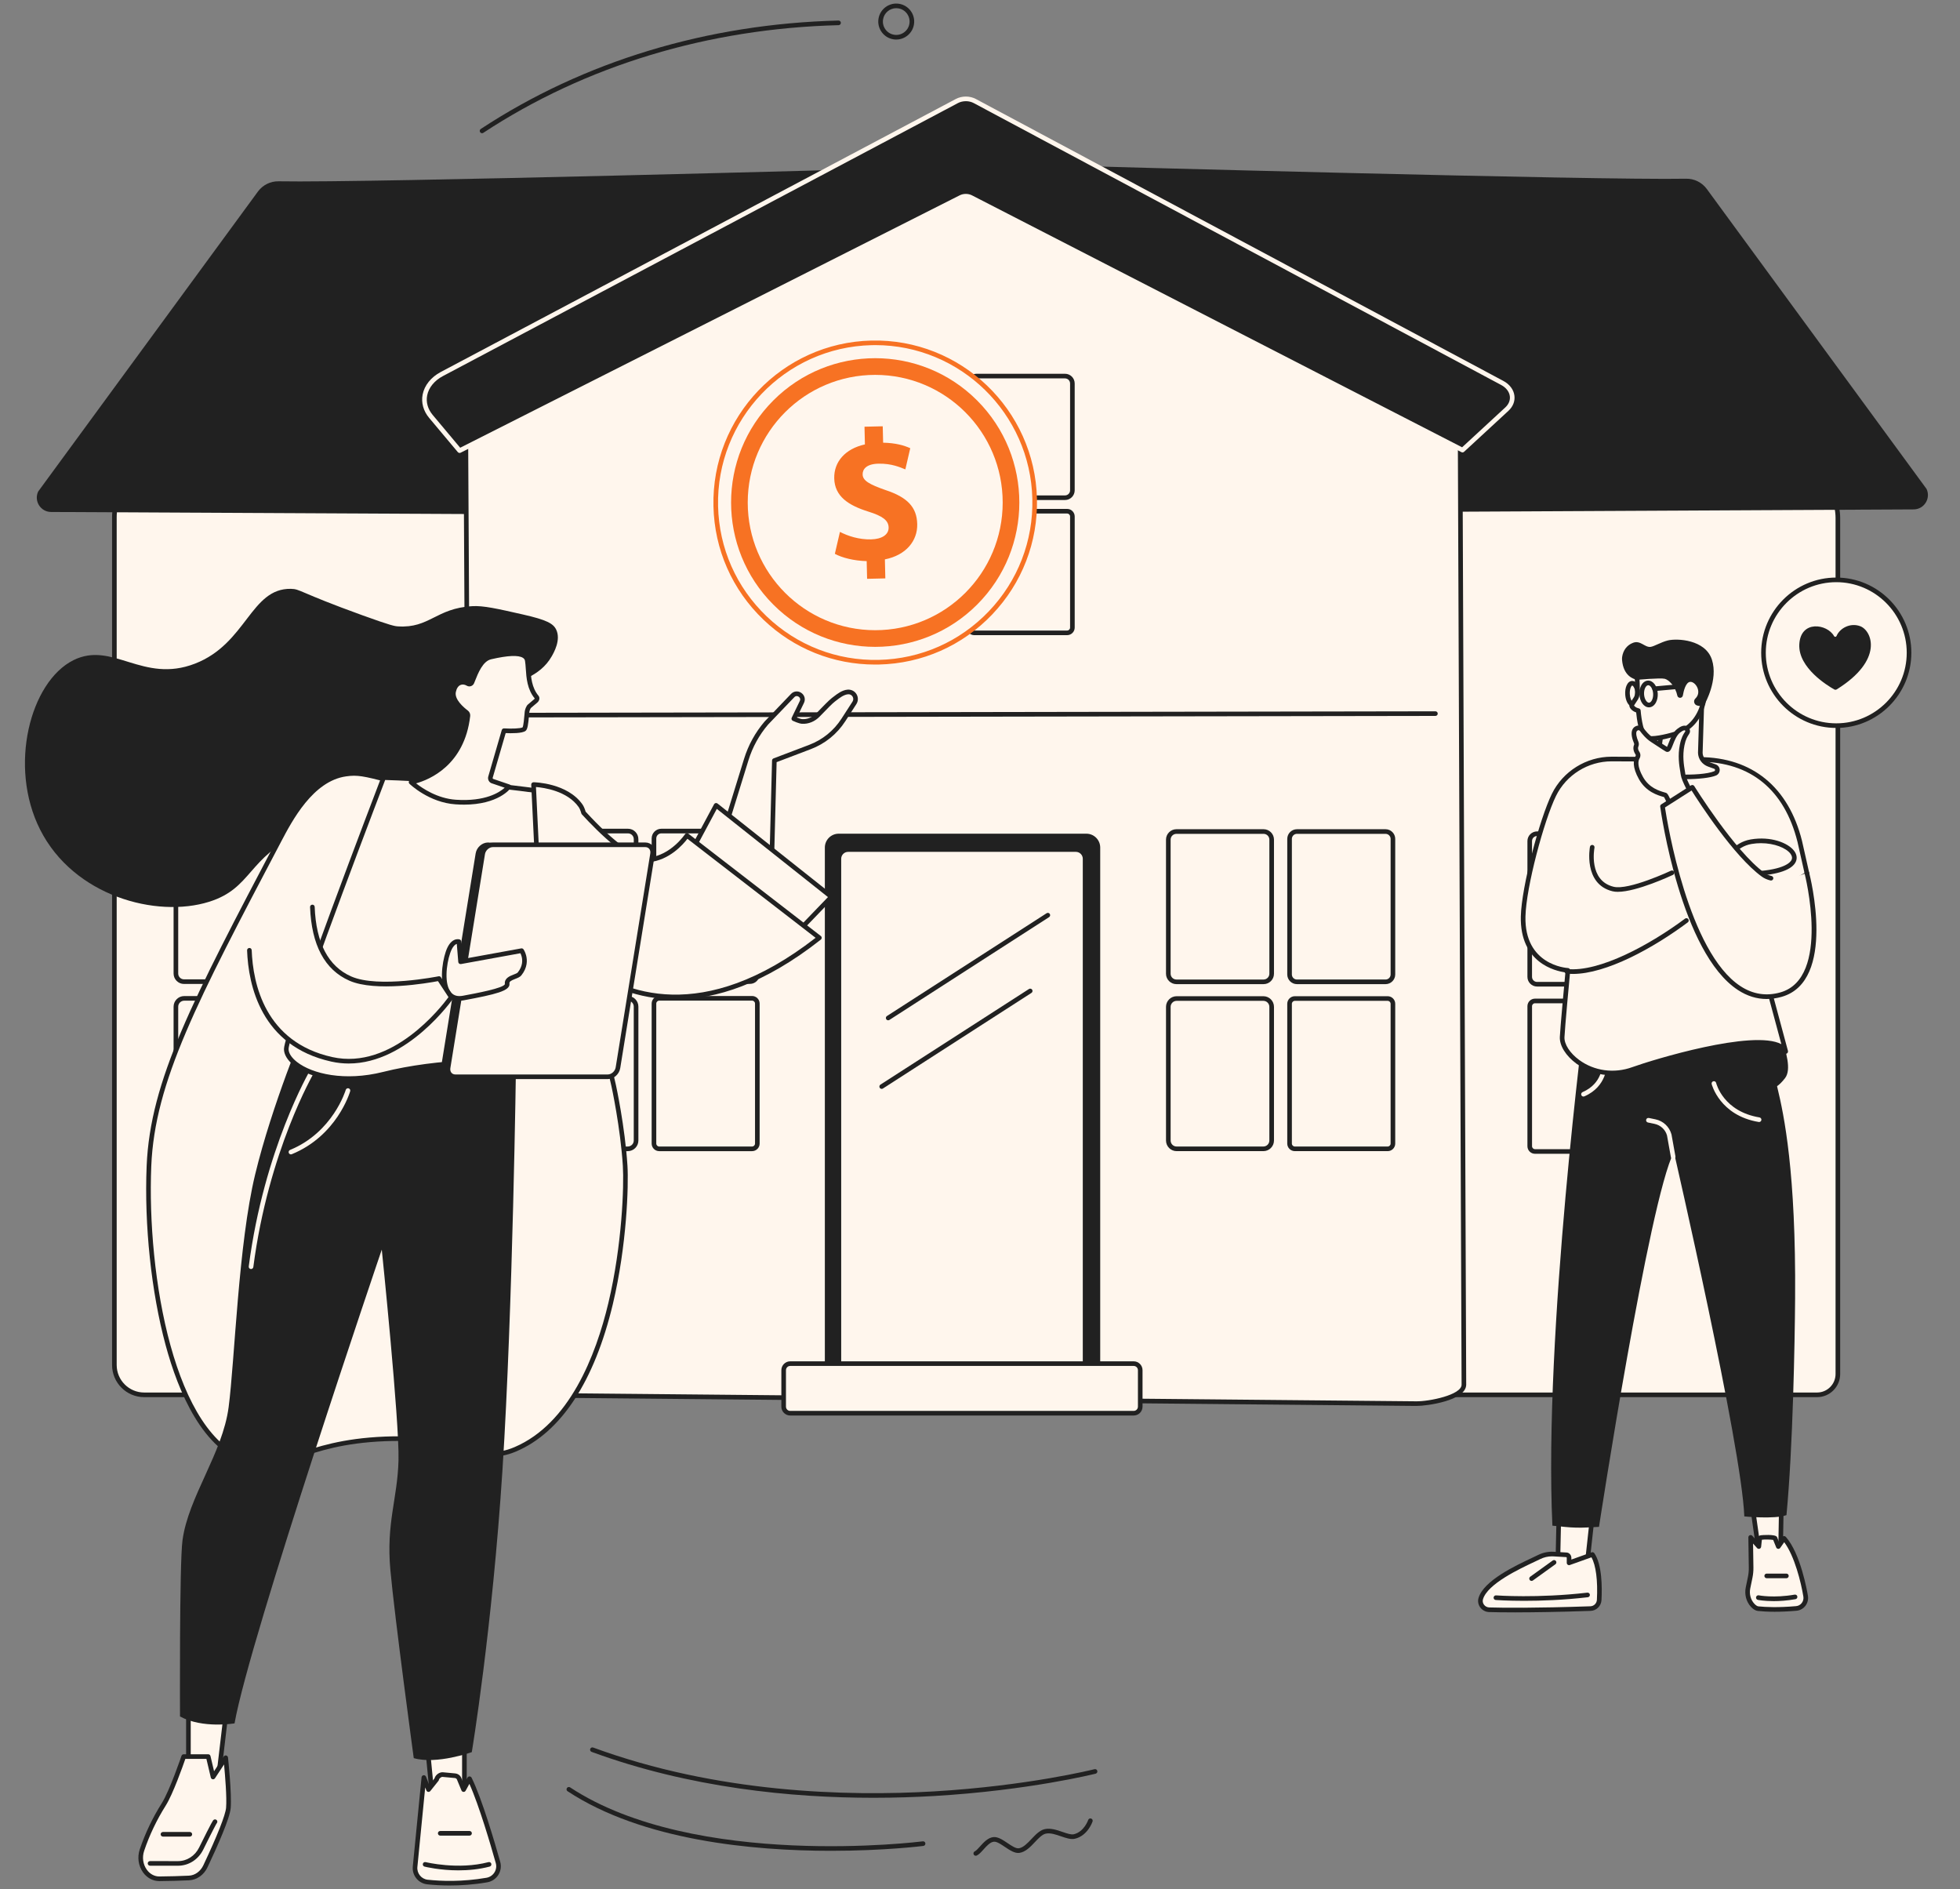<svg xmlns="http://www.w3.org/2000/svg" width="275" height="265" viewBox="0 0 275 265" fill="none"><rect x="0" y="0" width="275" height="265" fill="#808080" stroke="none"/><g clip-path="url(#clip0_6095_1058)"><g clip-path="url(#clip1_6095_1058)"><path d="M23.203 65.39H250.578C254.6 65.39 257.864 68.659 257.864 72.686V192.748C257.864 194.359 256.558 195.668 254.948 195.668H20.226C17.921 195.668 16.048 193.794 16.048 191.484V72.553C16.048 68.599 19.253 65.389 23.203 65.389V65.39Z" fill="#FFF6ED"></path><path d="M254.948 195.992H20.226C17.744 195.992 15.724 193.97 15.724 191.484V72.554C15.724 68.425 19.079 65.065 23.203 65.065H250.578C254.774 65.065 258.188 68.484 258.188 72.685V192.748C258.188 194.537 256.735 195.992 254.948 195.992ZM23.203 65.713C19.436 65.713 16.372 68.782 16.372 72.553V191.484C16.372 193.612 18.101 195.343 20.226 195.343H254.948C256.377 195.343 257.54 194.179 257.54 192.748V72.685C257.54 68.841 254.417 65.715 250.578 65.715H23.203V65.713Z" fill="#212121"></path><path d="M228.099 116.952H215.661C215.091 116.952 214.629 117.415 214.629 117.985V137.035C214.629 137.605 215.091 138.068 215.661 138.068H228.099C228.669 138.068 229.131 137.605 229.131 137.035V117.985C229.131 117.415 228.669 116.952 228.099 116.952Z" fill="#FFF6ED"></path><path d="M228.099 138.392H215.662C214.915 138.392 214.307 137.784 214.307 137.035V117.986C214.307 117.238 214.915 116.629 215.662 116.629H228.099C228.847 116.629 229.455 117.238 229.455 117.986V137.035C229.455 137.784 228.847 138.392 228.099 138.392ZM215.661 117.277C215.271 117.277 214.952 117.594 214.952 117.986V137.035C214.952 137.426 215.269 137.745 215.661 137.745H228.098C228.488 137.745 228.807 137.426 228.807 137.035V117.986C228.807 117.595 228.488 117.277 228.098 117.277H215.661Z" fill="#212121"></path><path d="M245.007 116.952H232.779C232.151 116.952 231.642 117.462 231.642 118.09V136.93C231.642 137.558 232.151 138.068 232.779 138.068H245.007C245.635 138.068 246.144 137.558 246.144 136.93V118.09C246.144 117.462 245.635 116.952 245.007 116.952Z" fill="#FFF6ED"></path><path d="M228.393 140.413H215.367C214.96 140.413 214.629 140.744 214.629 141.152V160.79C214.629 161.198 214.96 161.529 215.367 161.529H228.393C228.801 161.529 229.131 161.198 229.131 160.79V141.152C229.131 140.744 228.801 140.413 228.393 140.413Z" fill="#FFF6ED"></path><path d="M228.395 161.854H215.368C214.784 161.854 214.307 161.378 214.307 160.791V141.152C214.307 140.566 214.782 140.089 215.368 140.089H228.395C228.98 140.089 229.456 140.565 229.456 141.152V160.791C229.456 161.376 228.981 161.854 228.395 161.854ZM215.367 140.738C215.139 140.738 214.954 140.924 214.954 141.152V160.791C214.954 161.018 215.139 161.205 215.367 161.205H228.393C228.621 161.205 228.807 161.018 228.807 160.791V141.152C228.807 140.924 228.621 140.738 228.393 140.738H215.367Z" fill="#212121"></path><path d="M232.808 140.413H244.978C245.621 140.413 246.144 140.935 246.144 141.58V160.362C246.144 161.005 245.622 161.529 244.978 161.529H232.808C232.165 161.529 231.642 161.007 231.642 160.362V141.58C231.642 140.937 232.164 140.413 232.808 140.413Z" fill="#FFF6ED"></path><path d="M112.085 72.345L7.165 71.82C5.699 71.813 4.733 70.287 5.353 68.955L36.184 26.877C36.863 25.951 37.948 25.41 39.096 25.433C51.448 25.675 123.97 23.658 123.97 23.658L112.083 72.347L112.085 72.345Z" fill="#212121"></path><path d="M163.578 71.984L268.497 71.459C269.964 71.452 270.929 69.926 270.31 68.594L239.477 26.514C238.798 25.588 237.714 25.047 236.565 25.07C224.213 25.313 151.692 23.296 151.692 23.296L163.578 71.984Z" fill="#212121"></path><path d="M42.724 137.708H55.162C55.732 137.708 56.194 137.246 56.194 136.675V117.625C56.194 117.055 55.732 116.592 55.162 116.592H42.724C42.154 116.592 41.692 117.055 41.692 117.625V136.675C41.692 137.246 42.154 137.708 42.724 137.708Z" fill="#FFF6ED"></path><path d="M25.816 137.708H38.044C38.672 137.708 39.181 137.198 39.181 136.57V117.731C39.181 117.102 38.672 116.592 38.044 116.592H25.816C25.189 116.592 24.68 117.102 24.68 117.731V136.57C24.68 137.198 25.189 137.708 25.816 137.708Z" fill="#FFF6ED"></path><path d="M38.046 138.031H25.816C25.011 138.031 24.355 137.375 24.355 136.569V117.729C24.355 116.923 25.011 116.267 25.816 116.267H38.046C38.851 116.267 39.505 116.923 39.505 117.729V136.569C39.505 137.375 38.85 138.031 38.046 138.031ZM25.816 116.916C25.368 116.916 25.004 117.281 25.004 117.729V136.569C25.004 137.017 25.368 137.382 25.816 137.382H38.046C38.494 137.382 38.858 137.017 38.858 136.569V117.729C38.858 117.281 38.494 116.916 38.046 116.916H25.816Z" fill="#212121"></path><path d="M42.43 161.168H55.456C55.864 161.168 56.194 160.837 56.194 160.429V140.791C56.194 140.383 55.864 140.052 55.456 140.052H42.43C42.023 140.052 41.692 140.383 41.692 140.791V160.429C41.692 160.837 42.023 161.168 42.43 161.168Z" fill="#FFF6ED"></path><path d="M38.015 161.168H25.845C25.203 161.168 24.68 160.646 24.68 160.001V141.219C24.68 140.576 25.201 140.052 25.845 140.052H38.015C38.658 140.052 39.181 140.575 39.181 141.219V160.001C39.181 160.644 38.659 161.168 38.015 161.168Z" fill="#FFF6ED"></path><path d="M38.015 161.492H25.845C25.024 161.492 24.355 160.823 24.355 160.001V141.219C24.355 140.397 25.024 139.728 25.845 139.728H38.015C38.837 139.728 39.505 140.397 39.505 141.219V160.001C39.505 160.823 38.837 161.492 38.015 161.492ZM25.845 140.377C25.381 140.377 25.004 140.755 25.004 141.219V160.001C25.004 160.465 25.381 160.843 25.845 160.843H38.015C38.479 160.843 38.857 160.465 38.857 160.001V141.219C38.857 140.755 38.479 140.377 38.015 140.377H25.845Z" fill="#212121"></path><path d="M66.075 191.578L65.346 58.841L135.81 22.899L204.861 60.113L205.395 194.261C205.355 196.078 200.377 196.919 198.707 196.903L69.809 195.679C67.74 195.659 66.073 193.83 66.073 191.58L66.075 191.578Z" fill="#FFF6ED"></path><path d="M198.743 197.226C198.73 197.226 198.717 197.226 198.704 197.226L69.806 196.003C67.57 195.981 65.751 193.998 65.749 191.58L65.02 58.843C65.02 58.72 65.088 58.607 65.197 58.551L135.662 22.61C135.757 22.561 135.869 22.563 135.963 22.613L205.014 59.826C205.119 59.883 205.184 59.992 205.184 60.111L205.718 194.259C205.668 196.482 200.216 197.226 198.743 197.226ZM65.671 59.039L66.399 191.575C66.399 193.641 67.93 195.336 69.814 195.354L198.712 196.577C200.526 196.603 205.04 195.687 205.071 194.253L204.538 60.307L135.807 23.265L65.671 59.039Z" fill="#212121"></path><path d="M181.967 137.731H194.405C194.975 137.731 195.437 137.269 195.437 136.699V117.68C195.437 117.11 194.975 116.648 194.405 116.648H181.967C181.397 116.648 180.935 117.11 180.935 117.68V136.699C180.935 137.269 181.397 137.731 181.967 137.731Z" fill="#FFF6ED"></path><path d="M194.404 138.056H181.967C181.219 138.056 180.611 137.447 180.611 136.698V117.682C180.611 116.933 181.219 116.324 181.967 116.324H194.404C195.151 116.324 195.759 116.933 195.759 117.682V136.698C195.759 137.447 195.151 138.056 194.404 138.056ZM181.967 116.972C181.576 116.972 181.258 117.291 181.258 117.682V136.698C181.258 137.089 181.576 137.408 181.967 137.408H194.404C194.794 137.408 195.113 137.091 195.113 136.698V117.682C195.113 117.291 194.794 116.972 194.404 116.972H181.967Z" fill="#212121"></path><path d="M165.059 137.731H177.287C177.915 137.731 178.424 137.222 178.424 136.593V117.786C178.424 117.157 177.915 116.648 177.287 116.648H165.059C164.431 116.648 163.922 117.157 163.922 117.786V136.593C163.922 137.222 164.431 137.731 165.059 137.731Z" fill="#FFF6ED"></path><path d="M177.287 138.056H165.058C164.252 138.056 163.597 137.4 163.597 136.595V117.786C163.597 116.98 164.252 116.323 165.058 116.323H177.287C178.093 116.323 178.748 116.98 178.748 117.786V136.595C178.748 137.401 178.093 138.056 177.287 138.056ZM165.058 116.972C164.61 116.972 164.245 117.337 164.245 117.786V136.595C164.245 137.044 164.61 137.409 165.058 137.409H177.287C177.735 137.409 178.1 137.044 178.1 136.595V117.786C178.1 117.337 177.735 116.972 177.287 116.972H165.058Z" fill="#212121"></path><path d="M181.671 161.16H194.698C195.105 161.16 195.435 160.829 195.435 160.422V140.815C195.435 140.407 195.105 140.076 194.698 140.076H181.671C181.264 140.076 180.934 140.407 180.934 140.815V160.422C180.934 160.829 181.264 161.16 181.671 161.16Z" fill="#FFF6ED"></path><path d="M194.698 161.483H181.671C181.087 161.483 180.61 161.007 180.61 160.42V140.813C180.61 140.228 181.085 139.75 181.671 139.75H194.698C195.283 139.75 195.759 140.226 195.759 140.813V160.42C195.759 161.006 195.284 161.483 194.698 161.483ZM181.671 140.399C181.444 140.399 181.258 140.585 181.258 140.813V160.42C181.258 160.648 181.444 160.834 181.671 160.834H194.698C194.925 160.834 195.111 160.648 195.111 160.42V140.813C195.111 140.585 194.925 140.399 194.698 140.399H181.671Z" fill="#212121"></path><path d="M177.258 161.16H165.088C164.445 161.16 163.922 160.638 163.922 159.993V141.243C163.922 140.6 164.444 140.076 165.088 140.076H177.258C177.901 140.076 178.424 140.598 178.424 141.243V159.993C178.424 160.636 177.902 161.16 177.258 161.16Z" fill="#FFF6ED"></path><path d="M177.258 161.483H165.088C164.267 161.483 163.598 160.814 163.598 159.991V141.242C163.598 140.419 164.267 139.75 165.088 139.75H177.258C178.08 139.75 178.748 140.419 178.748 141.242V159.991C178.748 160.814 178.08 161.483 177.258 161.483ZM165.087 140.399C164.623 140.399 164.245 140.777 164.245 141.242V159.991C164.245 160.456 164.623 160.834 165.087 160.834H177.257C177.721 160.834 178.098 160.456 178.098 159.991V141.242C178.098 140.777 177.721 140.399 177.257 140.399H165.087Z" fill="#212121"></path><path d="M149.431 52.757H136.993C136.423 52.757 135.961 53.219 135.961 53.79V68.784C135.961 69.355 136.423 69.817 136.993 69.817H149.431C150.001 69.817 150.463 69.355 150.463 68.784V53.79C150.463 53.219 150.001 52.757 149.431 52.757Z" fill="#FFF6ED"></path><path d="M149.43 70.142H136.993C136.245 70.142 135.637 69.534 135.637 68.785V53.79C135.637 53.041 136.245 52.433 136.993 52.433H149.43C150.177 52.433 150.785 53.041 150.785 53.79V68.785C150.785 69.534 150.177 70.142 149.43 70.142ZM136.993 53.082C136.602 53.082 136.284 53.399 136.284 53.792V68.786C136.284 69.177 136.602 69.496 136.993 69.496H149.43C149.82 69.496 150.139 69.179 150.139 68.786V53.792C150.139 53.401 149.82 53.082 149.43 53.082H136.993Z" fill="#212121"></path><path d="M132.313 52.757H120.085C119.457 52.757 118.948 53.266 118.948 53.895V68.679C118.948 69.308 119.457 69.817 120.085 69.817H132.313C132.941 69.817 133.45 69.308 133.45 68.679V53.895C133.45 53.266 132.941 52.757 132.313 52.757Z" fill="#FFF6ED"></path><path d="M149.724 71.715H136.697C136.29 71.715 135.96 72.046 135.96 72.454V88.037C135.96 88.445 136.29 88.775 136.697 88.775H149.724C150.131 88.775 150.461 88.445 150.461 88.037V72.454C150.461 72.046 150.131 71.715 149.724 71.715Z" fill="#FFF6ED"></path><path d="M149.725 89.1H136.697C136.112 89.1 135.636 88.624 135.636 88.037V72.452C135.636 71.866 136.112 71.389 136.697 71.389H149.725C150.31 71.389 150.787 71.865 150.787 72.452V88.037C150.787 88.622 150.311 89.1 149.725 89.1ZM136.697 72.038C136.47 72.038 136.284 72.224 136.284 72.452V88.037C136.284 88.264 136.47 88.451 136.697 88.451H149.725C149.953 88.451 150.139 88.264 150.139 88.037V72.452C150.139 72.224 149.953 72.038 149.725 72.038H136.697Z" fill="#212121"></path><path d="M120.114 71.715H132.284C132.927 71.715 133.45 72.237 133.45 72.882V87.608C133.45 88.252 132.928 88.775 132.284 88.775H120.114C119.471 88.775 118.948 88.253 118.948 87.608V72.882C118.948 72.239 119.47 71.715 120.114 71.715Z" fill="#FFF6ED"></path><path d="M105.225 116.581H92.787C92.217 116.581 91.755 117.044 91.755 117.614V136.664C91.755 137.234 92.217 137.697 92.787 137.697H105.225C105.795 137.697 106.257 137.234 106.257 136.664V117.614C106.257 117.044 105.795 116.581 105.225 116.581Z" fill="#FFF6ED"></path><path d="M105.225 138.02H92.788C92.04 138.02 91.432 137.411 91.432 136.663V117.614C91.432 116.866 92.04 116.257 92.788 116.257H105.225C105.973 116.257 106.581 116.866 106.581 117.614V136.663C106.581 137.411 105.973 138.02 105.225 138.02ZM92.788 116.906C92.398 116.906 92.079 117.225 92.079 117.616V136.664C92.079 137.055 92.398 137.374 92.788 137.374H105.225C105.615 137.374 105.934 137.057 105.934 136.664V117.616C105.934 117.225 105.615 116.906 105.225 116.906H92.788Z" fill="#212121"></path><path d="M88.109 116.582H75.881C75.253 116.582 74.744 117.092 74.744 117.72V136.559C74.744 137.188 75.253 137.698 75.881 137.698H88.109C88.736 137.698 89.245 137.188 89.245 136.559V117.72C89.245 117.092 88.736 116.582 88.109 116.582Z" fill="#FFF6ED"></path><path d="M88.109 138.021H75.879C75.074 138.021 74.418 137.364 74.418 136.558V117.719C74.418 116.912 75.074 116.256 75.879 116.256H88.109C88.914 116.256 89.568 116.912 89.568 117.719V136.558C89.568 137.364 88.912 138.021 88.109 138.021ZM75.881 116.906C75.433 116.906 75.068 117.271 75.068 117.72V136.559C75.068 137.008 75.433 137.373 75.881 137.373H88.11C88.558 137.373 88.923 137.008 88.923 136.559V117.72C88.923 117.271 88.558 116.906 88.11 116.906H75.881Z" fill="#212121"></path><path d="M105.519 140.043H92.493C92.085 140.043 91.755 140.374 91.755 140.782V160.42C91.755 160.828 92.085 161.159 92.493 161.159H105.519C105.926 161.159 106.257 160.828 106.257 160.42V140.782C106.257 140.374 105.926 140.043 105.519 140.043Z" fill="#FFF6ED"></path><path d="M105.52 161.484H92.493C91.908 161.484 91.431 161.008 91.431 160.42V140.782C91.431 140.196 91.908 139.719 92.493 139.719H105.52C106.105 139.719 106.582 140.195 106.582 140.782V160.42C106.582 161.006 106.105 161.484 105.52 161.484ZM92.493 140.368C92.265 140.368 92.079 140.554 92.079 140.782V160.42C92.079 160.648 92.265 160.834 92.493 160.834H105.52C105.748 160.834 105.934 160.648 105.934 160.42V140.782C105.934 140.554 105.748 140.368 105.52 140.368H92.493Z" fill="#212121"></path><path d="M88.08 140.043H75.909C75.266 140.043 74.744 140.565 74.744 141.21V159.992C74.744 160.636 75.266 161.159 75.909 161.159H88.08C88.723 161.159 89.245 160.636 89.245 159.992V141.21C89.245 140.565 88.723 140.043 88.08 140.043Z" fill="#FFF6ED"></path><path d="M88.08 161.484H75.909C75.088 161.484 74.42 160.814 74.42 159.992V141.21C74.42 140.388 75.088 139.719 75.909 139.719H88.08C88.901 139.719 89.57 140.388 89.57 141.21V159.992C89.57 160.814 88.901 161.484 88.08 161.484ZM75.908 140.368C75.444 140.368 75.067 140.746 75.067 141.21V159.992C75.067 160.456 75.444 160.834 75.908 160.834H88.078C88.542 160.834 88.92 160.456 88.92 159.992V141.21C88.92 140.746 88.542 140.368 88.078 140.368H75.908Z" fill="#212121"></path><path d="M136.772 14.174L210.781 53.722C212.35 54.56 212.647 56.266 211.422 57.397L205.201 63.14L136.234 27.693C135.8 27.471 135.238 27.468 134.803 27.689L64.487 63.215L60.461 58.412C58.806 56.437 59.486 53.799 61.994 52.469L134.263 14.17C135.02 13.769 136.017 13.77 136.772 14.174Z" fill="#212121"></path><path d="M64.484 63.541C64.39 63.541 64.3 63.5 64.236 63.425L60.211 58.623C59.4 57.655 59.077 56.489 59.3 55.341C59.551 54.057 60.477 52.907 61.84 52.184L134.11 13.884C134.966 13.43 136.071 13.433 136.924 13.889L210.931 53.437C211.808 53.905 212.375 54.657 212.481 55.498C212.582 56.283 212.282 57.042 211.638 57.636L205.417 63.379C205.318 63.471 205.171 63.492 205.05 63.43L136.082 27.983C135.742 27.808 135.285 27.807 134.944 27.98L64.628 63.506C64.582 63.529 64.531 63.541 64.483 63.541H64.484ZM135.513 14.196C135.128 14.196 134.742 14.282 134.412 14.457L62.143 52.757C60.953 53.388 60.147 54.376 59.935 55.465C59.75 56.417 60.023 57.391 60.706 58.204L64.566 62.809L134.653 27.399C135.179 27.133 135.855 27.135 136.378 27.404L205.143 62.747L211.199 57.157C211.684 56.71 211.911 56.149 211.839 55.579C211.758 54.948 211.316 54.376 210.625 54.006L136.62 14.46C136.29 14.284 135.902 14.194 135.513 14.194V14.196Z" fill="#FFF6ED"></path><path d="M68.825 100.646C68.646 100.646 68.501 100.502 68.501 100.323C68.501 100.144 68.645 99.999 68.824 99.999L201.399 99.782C201.577 99.782 201.723 99.927 201.723 100.105C201.723 100.284 201.579 100.43 201.4 100.43L68.824 100.646H68.825Z" fill="#212121"></path><path d="M117.675 196.72H152.424C153.497 196.72 154.367 195.848 154.367 194.774V118.897C154.367 117.823 153.497 116.951 152.424 116.951H117.675C116.601 116.951 115.731 117.823 115.731 118.897V194.774C115.731 195.848 116.601 196.72 117.675 196.72Z" fill="#212121"></path><path d="M118.996 193.902H150.951C151.666 193.902 152.246 193.322 152.246 192.605V120.473C152.246 119.757 151.666 119.176 150.951 119.176H118.996C118.281 119.176 117.701 119.757 117.701 120.473V192.605C117.701 193.322 118.281 193.902 118.996 193.902Z" fill="#FFF6ED"></path><path d="M150.951 194.227H118.996C118.103 194.227 117.377 193.5 117.377 192.606V120.473C117.377 119.579 118.103 118.852 118.996 118.852H150.951C151.844 118.852 152.571 119.579 152.571 120.473V192.606C152.571 193.5 151.844 194.227 150.951 194.227ZM118.996 119.499C118.46 119.499 118.025 119.936 118.025 120.472V192.604C118.025 193.141 118.461 193.577 118.996 193.577H150.951C151.487 193.577 151.922 193.139 151.922 192.604V120.472C151.922 119.935 151.486 119.499 150.951 119.499H118.996Z" fill="#212121"></path><path d="M110.871 198.246H159.064C159.571 198.246 159.982 197.835 159.982 197.327V192.21C159.982 191.703 159.571 191.291 159.064 191.291H110.871C110.365 191.291 109.954 191.703 109.954 192.21V197.327C109.954 197.835 110.365 198.246 110.871 198.246Z" fill="#FFF6ED"></path><path d="M159.064 198.569H110.87C110.186 198.569 109.629 198.013 109.629 197.327V192.209C109.629 191.524 110.186 190.967 110.87 190.967H159.064C159.749 190.967 160.305 191.524 160.305 192.209V197.327C160.305 198.013 159.749 198.569 159.064 198.569ZM110.87 191.615C110.543 191.615 110.276 191.881 110.276 192.209V197.327C110.276 197.655 110.543 197.922 110.87 197.922H159.064C159.391 197.922 159.658 197.655 159.658 197.327V192.209C159.658 191.881 159.391 191.615 159.064 191.615H110.87Z" fill="#212121"></path><path d="M124.616 143.126C124.51 143.126 124.406 143.074 124.344 142.977C124.248 142.826 124.291 142.625 124.442 142.529L146.843 128.11C146.995 128.012 147.195 128.056 147.292 128.206C147.388 128.356 147.345 128.558 147.195 128.655L124.794 143.074C124.739 143.109 124.678 143.126 124.619 143.126H124.616Z" fill="#212121"></path><path d="M123.706 152.747C123.599 152.747 123.496 152.695 123.434 152.599C123.337 152.447 123.38 152.247 123.532 152.15L144.37 138.738C144.521 138.641 144.721 138.685 144.818 138.835C144.914 138.985 144.871 139.187 144.721 139.283L123.883 152.695C123.828 152.73 123.768 152.747 123.709 152.747H123.706Z" fill="#212121"></path><path d="M67.635 18.686C67.53 18.686 67.426 18.634 67.364 18.54C67.266 18.39 67.308 18.189 67.456 18.091C81.883 8.602 99.239 3.342 117.646 2.882C117.826 2.886 117.973 3.019 117.977 3.198C117.982 3.377 117.84 3.525 117.662 3.531C99.374 3.988 82.136 9.211 67.811 18.634C67.756 18.67 67.694 18.687 67.633 18.687L67.635 18.686Z" fill="#212121"></path><path d="M125.749 5.548C125.615 5.548 125.481 5.538 125.346 5.515C123.974 5.293 123.037 3.995 123.259 2.621C123.481 1.248 124.778 0.312 126.149 0.532C126.814 0.64 127.397 1 127.791 1.546C128.184 2.093 128.342 2.76 128.234 3.426C128.034 4.664 126.962 5.547 125.747 5.547L125.749 5.548ZM125.746 1.148C124.844 1.148 124.047 1.805 123.899 2.724C123.735 3.745 124.429 4.709 125.448 4.875C126.466 5.042 127.43 4.344 127.596 3.324C127.675 2.829 127.559 2.333 127.266 1.927C126.974 1.52 126.54 1.254 126.046 1.174C125.945 1.158 125.844 1.15 125.746 1.15V1.148Z" fill="#212121"></path><path d="M122.553 252.195C111.105 252.195 96.804 250.821 83.004 245.753C82.835 245.691 82.75 245.505 82.811 245.338C82.873 245.171 83.058 245.084 83.226 245.146C100.61 251.53 118.81 252.016 131.019 251.299C144.249 250.521 153.474 248.207 153.566 248.183C153.739 248.14 153.916 248.243 153.959 248.418C154.004 248.591 153.899 248.768 153.725 248.812C153.632 248.835 144.347 251.166 131.057 251.945C128.469 252.097 125.612 252.195 122.553 252.195Z" fill="#212121"></path><path d="M116.591 259.633C105.667 259.633 90.176 258.212 79.634 251.277C79.484 251.179 79.442 250.977 79.542 250.828C79.64 250.678 79.841 250.637 79.99 250.735C97.559 262.292 129.155 258.346 129.472 258.304C129.652 258.28 129.812 258.407 129.835 258.584C129.858 258.761 129.733 258.924 129.555 258.948C129.426 258.965 124.082 259.633 116.591 259.633Z" fill="#212121"></path><path d="M136.905 260.325C136.781 260.325 136.661 260.253 136.608 260.132C136.536 259.967 136.611 259.777 136.774 259.705C136.961 259.622 137.232 259.319 137.494 259.028C137.991 258.474 138.611 257.783 139.385 257.708C140.021 257.646 140.703 258.103 141.361 258.548C141.94 258.937 142.54 259.34 142.949 259.279C143.58 259.182 144.165 258.565 144.731 257.966C145.308 257.357 145.904 256.728 146.614 256.584C147.433 256.418 148.312 256.72 149.085 256.987C149.703 257.199 150.285 257.401 150.672 257.307C152.114 256.961 152.674 255.326 152.68 255.31C152.736 255.14 152.921 255.049 153.091 255.106C153.261 255.162 153.351 255.346 153.295 255.517C153.268 255.597 152.611 257.509 150.823 257.939C150.252 258.074 149.584 257.845 148.875 257.601C148.144 257.35 147.389 257.091 146.741 257.222C146.231 257.326 145.73 257.854 145.199 258.415C144.558 259.093 143.894 259.794 143.043 259.922C142.387 260.022 141.678 259.547 140.997 259.089C140.432 258.709 139.844 258.314 139.445 258.356C138.922 258.406 138.418 258.969 137.974 259.464C137.637 259.839 137.347 260.162 137.032 260.3C136.99 260.319 136.945 260.328 136.902 260.328L136.905 260.325Z" fill="#212121"></path><path d="M66.262 85.032C67.834 84.946 69.682 85.366 73.381 86.204C76.713 86.96 77.635 87.468 78.046 88.342C78.718 89.771 77.715 91.534 77.414 92.062C75.711 95.053 72.591 95.445 70.535 96.813C63.883 101.234 67.275 108.742 61.76 113.438C56.505 117.91 51.598 112.656 42.152 116.922C34.716 120.28 35.408 124.598 29.343 126.501C21.936 128.825 10.331 125.701 5.624 116.368C1.149 107.493 4.242 95.644 10.289 92.618C15.781 89.868 20.026 95.943 27.367 93.092C34.604 90.282 35.163 82.503 40.809 82.602C42.159 82.625 41.877 83.065 50.769 86.284C54.887 87.776 55.383 87.838 55.829 87.868C60.26 88.163 61.183 85.314 66.262 85.034V85.032Z" fill="#212121"></path><path d="M82.152 130.595C85.316 149.996 85.684 150.281 86.112 152.314C86.112 152.314 87.367 158.027 87.715 163.53C88.018 168.307 87.12 196.988 72.315 203.304C66.968 205.584 65.419 201.392 54.034 201.846C42.367 202.312 40.002 206.47 34.912 205.013C23.896 201.861 20.297 178.193 20.903 163.568C21.397 151.656 27.318 140.409 39.158 117.915C40.962 114.488 43.848 109.256 48.498 108.59C50.631 108.284 51.482 108.611 60.042 110.964C69.352 113.523 71.715 110.801 75.712 113.323C79.841 115.928 80.569 120.885 82.152 130.594V130.595Z" fill="#FFF6ED"></path><path d="M37.03 205.648C36.331 205.648 35.608 205.552 34.82 205.326C28.473 203.51 25.015 195.271 23.233 188.68C21.224 181.255 20.232 171.863 20.576 163.557C21.073 151.571 27.021 140.274 38.868 117.765C40.485 114.695 43.492 108.981 48.45 108.27C50.448 107.984 51.298 108.218 57.91 110.043L60.124 110.653C64.798 111.937 67.655 111.881 69.952 111.833C72.202 111.787 73.829 111.755 75.882 113.051C80.049 115.679 80.824 120.445 82.371 129.941L82.469 130.544C85.103 146.691 85.79 149.556 86.201 151.27C86.283 151.612 86.354 151.906 86.426 152.248C86.437 152.303 87.689 158.046 88.035 163.511C88.211 166.301 87.944 174.715 85.992 182.915C83.407 193.768 78.72 200.922 72.439 203.603C69.641 204.796 67.818 204.276 65.295 203.558C62.778 202.841 59.644 201.951 54.044 202.171C48.118 202.408 44.679 203.582 41.917 204.524C40.094 205.146 38.623 205.648 37.03 205.648ZM49.684 108.819C49.307 108.819 48.95 108.854 48.543 108.912C43.913 109.575 41.005 115.099 39.443 118.067C27.64 140.489 21.716 151.743 21.224 163.583C20.592 178.84 24.448 201.684 34.998 204.702C37.386 205.384 39.105 204.798 41.708 203.91C44.364 203.004 47.999 201.763 54.018 201.524C59.722 201.296 63.046 202.242 65.472 202.933C67.956 203.642 69.599 204.109 72.185 203.005C79.874 199.725 83.596 190.189 85.362 182.765C87.297 174.636 87.564 166.311 87.39 163.552C87.047 158.138 85.806 152.441 85.793 152.385C85.721 152.046 85.652 151.758 85.571 151.421C85.159 149.7 84.468 146.819 81.831 130.649L81.733 130.046C80.217 120.743 79.457 116.073 75.538 113.6C73.649 112.409 72.185 112.439 69.966 112.484C67.628 112.53 64.719 112.59 59.954 111.28L57.738 110.67C52.657 109.268 51.039 108.821 49.683 108.821L49.684 108.819Z" fill="#212121"></path><path d="M65.158 242.932V252.313L60.65 252.039L59.763 242.932H65.158Z" fill="#FFF6ED"></path><path d="M65.158 252.637C65.158 252.637 65.145 252.637 65.138 252.637L60.63 252.362C60.471 252.352 60.343 252.228 60.327 252.069L59.44 242.962C59.431 242.871 59.461 242.78 59.522 242.712C59.584 242.644 59.67 242.605 59.763 242.605H65.158C65.337 242.605 65.483 242.751 65.483 242.93V252.311C65.483 252.401 65.445 252.486 65.38 252.548C65.32 252.604 65.24 252.636 65.158 252.636V252.637ZM60.945 251.732L64.834 251.968V243.255H60.118L60.944 251.73L60.945 251.732Z" fill="#212121"></path><path d="M59.973 264.013C61.809 264.21 64.812 264.337 68.314 263.733C69.462 263.535 70.188 262.39 69.873 261.267C68.994 258.14 67.26 252.313 65.879 249.522L65.047 251.043L64.382 249.436C64.268 249.246 64.07 249.122 63.85 249.1L62.121 248.939C61.76 248.906 61.327 249.26 61.264 249.618L60.124 251.042L59.467 249.35L58.237 261.867C58.132 262.936 58.904 263.896 59.97 264.01L59.973 264.013Z" fill="#FFF6ED"></path><path d="M63.108 264.5C61.867 264.5 60.793 264.426 59.938 264.334C58.702 264.201 57.794 263.082 57.917 261.837L59.147 249.319C59.162 249.169 59.277 249.05 59.425 249.029C59.574 249.011 59.716 249.093 59.771 249.233L60.224 250.4L60.966 249.472C61.105 248.976 61.651 248.573 62.15 248.615L63.879 248.777C64.2 248.807 64.493 248.99 64.658 249.269C64.667 249.282 64.674 249.296 64.68 249.312L65.086 250.295L65.593 249.365C65.651 249.26 65.766 249.194 65.884 249.197C66.005 249.2 66.115 249.269 66.168 249.377C67.629 252.329 69.463 258.614 70.184 261.179C70.358 261.801 70.261 262.47 69.917 263.016C69.571 263.564 69.007 263.942 68.368 264.051C66.429 264.386 64.641 264.499 63.107 264.499L63.108 264.5ZM59.659 250.736L58.561 261.9C58.473 262.792 59.121 263.594 60.006 263.689C61.876 263.89 64.826 264.005 68.257 263.414C68.716 263.334 69.122 263.063 69.37 262.671C69.62 262.274 69.688 261.808 69.561 261.357C68.89 258.966 67.245 253.323 65.859 250.238L65.333 251.2C65.273 251.31 65.157 251.376 65.031 251.369C64.908 251.362 64.798 251.284 64.749 251.169L64.094 249.588C64.032 249.495 63.931 249.435 63.82 249.425L62.091 249.263C61.902 249.25 61.618 249.477 61.584 249.676C61.575 249.729 61.552 249.779 61.517 249.823L60.378 251.247C60.306 251.338 60.191 251.382 60.075 251.365C59.961 251.348 59.865 251.27 59.823 251.162L59.657 250.736H59.659Z" fill="#212121"></path><path d="M64.331 262.374C61.709 262.374 59.693 261.881 59.567 261.849C59.394 261.806 59.287 261.63 59.33 261.457C59.373 261.282 59.548 261.177 59.724 261.22C59.768 261.23 64.292 262.337 68.537 261.22C68.71 261.174 68.887 261.278 68.933 261.451C68.979 261.624 68.876 261.801 68.703 261.846C67.201 262.241 65.686 262.373 64.333 262.373L64.331 262.374Z" fill="#212121"></path><path d="M65.88 257.501H61.765C61.587 257.501 61.441 257.355 61.441 257.176C61.441 256.997 61.587 256.852 61.765 256.852H65.88C66.059 256.852 66.204 256.997 66.204 257.176C66.204 257.355 66.059 257.501 65.88 257.501Z" fill="#212121"></path><path d="M31.994 237.967L30.662 249.278L26.436 249.131V237.967H31.994Z" fill="#FFF6ED"></path><path d="M30.662 249.603C30.662 249.603 30.654 249.603 30.65 249.603L26.424 249.456C26.25 249.45 26.112 249.308 26.112 249.132V237.967C26.112 237.788 26.257 237.643 26.436 237.643H31.994C32.087 237.643 32.175 237.682 32.236 237.752C32.298 237.821 32.327 237.914 32.316 238.006L30.983 249.318C30.964 249.482 30.824 249.603 30.662 249.603ZM26.76 248.819L30.375 248.944L31.63 238.292H26.76V248.819Z" fill="#212121"></path><path d="M31.667 246.58C31.667 246.58 32.211 251.603 32.043 253.624C31.924 255.069 29.941 259.438 28.825 261.805C28.365 262.779 27.489 263.403 26.517 263.445C25.331 263.497 23.683 263.556 22.353 263.558C20.523 263.559 19.265 261.477 19.918 259.536C20.52 257.744 21.478 255.499 22.984 253.107C24.118 251.307 25.773 246.415 25.773 246.415H29.216L29.892 249.279L31.669 246.581L31.667 246.58Z" fill="#FFF6ED"></path><path d="M22.348 263.881C21.456 263.881 20.627 263.436 20.07 262.662C19.411 261.743 19.239 260.535 19.609 259.432C20.366 257.184 21.407 254.998 22.709 252.934C23.809 251.186 25.449 246.359 25.465 246.31C25.509 246.178 25.633 246.089 25.772 246.089H29.215C29.365 246.089 29.496 246.193 29.531 246.338L30.034 248.471L31.396 246.4C31.471 246.287 31.61 246.23 31.744 246.263C31.876 246.295 31.974 246.408 31.99 246.543C32.012 246.75 32.535 251.621 32.366 253.65C32.249 255.063 30.535 258.94 29.117 261.942C28.607 263.021 27.617 263.721 26.531 263.768C25.37 263.819 23.703 263.879 22.353 263.881H22.35H22.348ZM26.004 246.738C25.664 247.725 24.273 251.666 23.258 253.279C21.985 255.3 20.965 257.439 20.225 259.638C19.919 260.544 20.059 261.532 20.596 262.282C21.03 262.885 21.668 263.232 22.35 263.232H22.351C23.69 263.23 25.347 263.17 26.502 263.119C27.348 263.083 28.124 262.525 28.531 261.663C30.473 257.548 31.636 254.608 31.721 253.595C31.842 252.142 31.582 249.055 31.437 247.519L30.163 249.455C30.093 249.563 29.964 249.619 29.836 249.596C29.709 249.573 29.607 249.478 29.577 249.352L28.96 246.738H26.004Z" fill="#212121"></path><path d="M24.978 261.729H24.973L21.052 261.724C20.873 261.724 20.727 261.578 20.727 261.4C20.727 261.221 20.873 261.075 21.052 261.075L24.973 261.079H24.976C26.22 261.079 27.351 260.354 27.93 259.184C29.778 255.452 29.878 255.369 29.966 255.297C30.104 255.185 30.309 255.205 30.421 255.343C30.525 255.47 30.516 255.654 30.407 255.77C30.337 255.87 30.012 256.438 28.511 259.471C27.822 260.863 26.468 261.726 24.976 261.726L24.978 261.729Z" fill="#212121"></path><path d="M26.635 257.64H22.864C22.686 257.64 22.54 257.495 22.54 257.316C22.54 257.137 22.686 256.991 22.864 256.991H26.635C26.813 256.991 26.959 257.137 26.959 257.316C26.959 257.495 26.813 257.64 26.635 257.64Z" fill="#212121"></path><path d="M72.401 149.135C72.401 149.135 71.952 183.657 70.504 206.132C69.054 228.606 66.197 245.789 66.197 245.789C66.197 245.789 61.28 247.559 58.051 246.632C58.051 246.632 55.378 226.917 54.772 220.253C54.165 213.59 55.777 210.283 55.913 204.829C56.048 199.376 53.566 175.296 53.566 175.296C53.566 175.296 35.029 229.733 32.909 241.756C32.909 241.756 28.42 242.517 25.256 240.786C25.256 240.786 25.158 219.378 25.606 216.071C26.437 209.943 31.218 203.91 32.077 197.401C32.935 190.892 33.434 174.555 35.798 164.757C38.162 154.959 42.802 143.95 42.802 143.95L72.403 149.134L72.401 149.135Z" fill="#212121"></path><path d="M40.821 161.937C40.692 161.937 40.573 161.86 40.521 161.735C40.453 161.569 40.532 161.38 40.698 161.312C46.716 158.844 48.494 152.951 48.511 152.892C48.562 152.72 48.741 152.622 48.913 152.671C49.085 152.721 49.184 152.902 49.134 153.073C49.06 153.327 47.248 159.327 40.943 161.912C40.903 161.928 40.861 161.937 40.821 161.937Z" fill="#FFF6ED"></path><path d="M35.223 178.022C35.209 178.022 35.194 178.022 35.181 178.019C35.004 177.996 34.879 177.833 34.902 177.655C37.036 161.228 43.443 150.248 43.508 150.139C43.598 149.984 43.797 149.934 43.951 150.025C44.106 150.116 44.156 150.315 44.065 150.469C44.002 150.577 37.661 161.452 35.544 177.737C35.523 177.9 35.385 178.02 35.223 178.02V178.022Z" fill="#FFF6ED"></path><path d="M107.524 101.428L111.219 97.57C111.845 96.916 112.903 97.653 112.508 98.469L111.371 100.821C111.371 100.821 112.148 101.181 112.533 101.206C113.375 101.259 114.191 100.897 114.774 100.287C115.449 99.582 116.541 98.456 116.91 98.181C117.459 97.77 118.166 97.135 118.95 97.071H118.973C119.791 97.009 120.326 97.912 119.881 98.603L118.336 100.995C117.215 102.731 115.57 104.062 113.641 104.795L108.647 106.692L108.277 120.951L101.79 115.987L104.703 106.557C105.285 104.673 106.245 102.928 107.524 101.428Z" fill="#FFF6ED"></path><path d="M108.277 121.273C108.207 121.273 108.137 121.25 108.079 121.207L101.593 116.242C101.485 116.16 101.44 116.019 101.48 115.889L104.394 106.459C104.992 104.521 105.963 102.758 107.278 101.216C107.282 101.212 107.287 101.206 107.291 101.202L110.985 97.344C111.376 96.937 111.969 96.878 112.432 97.2C112.894 97.522 113.046 98.102 112.799 98.608L111.809 100.653C112.076 100.762 112.387 100.868 112.551 100.879C113.276 100.925 113.996 100.626 114.538 100.059C115.325 99.235 116.342 98.195 116.714 97.917C116.789 97.861 116.866 97.8 116.949 97.738C117.485 97.323 118.152 96.808 118.922 96.744C119.45 96.707 119.922 96.952 120.179 97.386C120.435 97.82 120.425 98.353 120.151 98.775L118.607 101.167C117.44 102.973 115.763 104.331 113.754 105.094L108.964 106.914L108.599 120.956C108.596 121.077 108.526 121.186 108.415 121.24C108.37 121.261 108.323 121.271 108.275 121.271L108.277 121.273ZM102.166 115.866L107.97 120.306L108.324 106.682C108.327 106.551 108.411 106.434 108.533 106.388L113.527 104.491C115.406 103.777 116.975 102.507 118.065 100.818L119.61 98.426C119.751 98.208 119.757 97.943 119.624 97.719C119.492 97.496 119.255 97.373 118.999 97.392C118.399 97.441 117.816 97.891 117.348 98.254C117.264 98.319 117.183 98.381 117.106 98.441C116.846 98.634 116.083 99.388 115.011 100.512C114.336 101.218 113.424 101.591 112.514 101.531C112.082 101.503 111.322 101.156 111.237 101.115C111.158 101.079 111.098 101.011 111.069 100.93C111.04 100.848 111.044 100.759 111.082 100.681L112.219 98.329C112.348 98.061 112.223 97.848 112.063 97.737C111.903 97.625 111.66 97.582 111.453 97.797L107.765 101.647C106.51 103.12 105.584 104.804 105.013 106.653L102.166 115.867V115.866Z" fill="#212121"></path><path d="M100.472 112.975L116.65 125.813L109.439 133.298L95.714 121.851L100.472 112.975Z" fill="#FFF6ED"></path><path d="M109.439 133.623C109.366 133.623 109.292 133.598 109.232 133.548L95.507 122.101C95.389 122.003 95.356 121.834 95.429 121.698L100.187 112.82C100.231 112.735 100.312 112.676 100.407 112.656C100.501 112.637 100.599 112.66 100.674 112.719L116.854 125.557C116.926 125.615 116.969 125.699 116.976 125.789C116.982 125.88 116.95 125.97 116.887 126.036L109.676 133.523C109.612 133.588 109.527 133.623 109.442 133.623H109.439ZM96.125 121.772L109.415 132.857L116.169 125.844L100.573 113.469L96.124 121.772H96.125Z" fill="#212121"></path><path d="M75.774 110.985C75.774 110.985 64.712 109.4 53.822 109.084C53.822 109.084 40.164 144.757 40.165 147.163C40.165 149.571 45.997 152.65 53.822 150.686C61.647 148.723 71.588 148.527 77.179 149.834C85.555 151.793 75.774 110.985 75.774 110.985Z" fill="#FFF6ED"></path><path d="M48.901 151.645C45.395 151.645 42.733 150.63 41.273 149.489C40.349 148.768 39.841 147.943 39.841 147.164C39.841 144.724 52.961 110.427 53.52 108.968C53.569 108.839 53.693 108.761 53.831 108.76C64.614 109.074 75.708 110.65 75.819 110.665C75.95 110.684 76.056 110.782 76.088 110.911C76.418 112.288 84.12 144.708 79.298 149.567C78.712 150.157 77.974 150.355 77.105 150.151C71.257 148.784 61.281 149.15 53.9 151.003C52.095 151.456 50.419 151.646 48.901 151.646V151.645ZM54.041 109.415C50.19 119.478 40.486 145.252 40.488 147.164C40.488 147.738 40.908 148.383 41.671 148.979C43.804 150.645 48.364 151.723 53.743 150.372C61.211 148.497 71.316 148.13 77.252 149.52C77.896 149.67 78.415 149.536 78.838 149.11C83.216 144.701 76.185 114.154 75.509 111.277C73.914 111.058 63.879 109.718 54.041 109.416V109.415Z" fill="#212121"></path><path d="M114.962 131.555L96.382 117.201C96.382 117.201 94.349 120.298 91.016 120.633C88.503 120.885 83.96 116.295 81.877 114.021C81.757 113.598 81.619 113.262 81.456 113.033C79.422 110.133 74.858 110.06 74.858 110.06C74.858 110.06 77.33 161.317 77.33 161.615C77.33 161.912 82.984 158.556 82.984 158.556L81.981 135.541C87.228 139.479 98.648 144.417 114.963 131.556L114.962 131.555Z" fill="#FFF6ED"></path><path d="M82.469 147.101C82.296 147.101 82.154 146.966 82.147 146.791L81.657 135.554C81.651 135.429 81.719 135.312 81.83 135.253C81.941 135.195 82.075 135.205 82.175 135.28C87.408 139.207 98.531 143.91 114.434 131.557L96.449 117.663C95.843 118.462 93.925 120.667 91.049 120.955C88.456 121.216 84.04 116.859 81.639 114.24C81.605 114.202 81.58 114.157 81.566 114.108C81.454 113.71 81.328 113.412 81.193 113.218C79.592 110.936 76.277 110.487 75.199 110.402C75.332 113.155 76.198 131.126 76.865 145.008C76.873 145.187 76.735 145.338 76.556 145.347C76.375 145.357 76.226 145.217 76.218 145.038C75.495 129.966 74.535 110.073 74.535 110.073C74.531 109.984 74.564 109.897 74.626 109.832C74.688 109.768 74.774 109.734 74.863 109.734C75.056 109.737 79.617 109.845 81.722 112.846C81.891 113.088 82.037 113.42 82.167 113.857C86.088 118.128 89.304 120.485 90.984 120.309C94.127 119.993 96.092 117.051 96.111 117.023C96.16 116.947 96.239 116.896 96.328 116.881C96.418 116.867 96.508 116.888 96.58 116.945L115.161 131.299C115.24 131.359 115.286 131.455 115.286 131.554C115.286 131.654 115.241 131.749 115.162 131.811C99.275 144.334 87.957 140.165 82.332 136.198L82.793 146.764C82.801 146.943 82.662 147.094 82.484 147.101C82.479 147.101 82.474 147.101 82.469 147.101Z" fill="#212121"></path><path d="M88.591 120.584L68.482 118.508C67.808 118.508 67.168 119.075 67.056 119.774L62.2 149.784C62.087 150.484 62.543 151.05 63.218 151.05L84.541 150.003C85.215 150.003 85.924 150.484 86.037 149.784L90.892 119.774C91.006 119.075 89.265 120.584 88.591 120.584Z" fill="#212121"></path><path d="M63.232 151.375C62.804 151.375 62.438 151.21 62.184 150.911C61.921 150.601 61.81 150.171 61.88 149.733L66.736 119.723C66.876 118.861 67.644 118.186 68.482 118.186C68.494 118.186 68.504 118.186 68.515 118.187L88.604 120.26C88.823 120.248 89.343 119.946 89.691 119.744C90.343 119.364 90.739 119.136 91.038 119.343C91.123 119.402 91.258 119.542 91.212 119.827L86.356 149.837C86.318 150.079 86.215 150.258 86.052 150.369C85.776 150.558 85.427 150.483 85.091 150.409C84.907 150.369 84.716 150.327 84.541 150.327L63.233 151.375H63.232ZM68.468 118.832C67.961 118.84 67.462 119.292 67.376 119.826L62.52 149.835C62.478 150.089 62.535 150.321 62.677 150.49C62.807 150.642 62.999 150.725 63.218 150.725L84.525 149.678H84.528C84.787 149.678 85.022 149.73 85.23 149.775C85.378 149.808 85.627 149.863 85.689 149.831C85.689 149.831 85.705 149.805 85.718 149.731L90.525 120.019C90.363 120.101 90.167 120.215 90.016 120.303C89.482 120.613 88.976 120.908 88.593 120.908C88.581 120.908 88.571 120.908 88.559 120.906L68.469 118.832H68.468Z" fill="#212121"></path><path d="M90.54 118.509H69.148C68.474 118.509 67.834 119.076 67.721 119.775L62.866 149.785C62.752 150.485 63.209 151.051 63.883 151.051H85.276C85.95 151.051 86.59 150.485 86.702 149.785L91.558 119.775C91.671 119.076 91.216 118.509 90.54 118.509Z" fill="#FFF6ED"></path><path d="M85.276 151.375H63.883C63.471 151.375 63.104 151.211 62.85 150.91C62.587 150.6 62.475 150.17 62.546 149.732L67.402 119.722C67.541 118.86 68.308 118.185 69.148 118.185H90.54C90.953 118.185 91.32 118.349 91.574 118.649C91.837 118.959 91.948 119.389 91.878 119.828L87.022 149.837C86.882 150.7 86.115 151.375 85.276 151.375ZM69.149 118.832C68.636 118.832 68.129 119.287 68.043 119.826L63.187 149.836C63.145 150.09 63.202 150.322 63.344 150.491C63.474 150.642 63.666 150.726 63.885 150.726H85.277C85.79 150.726 86.297 150.271 86.384 149.732L91.239 119.722C91.281 119.469 91.225 119.236 91.082 119.067C90.953 118.916 90.761 118.832 90.542 118.832H69.149Z" fill="#212121"></path><path d="M64.39 132.095L64.621 134.919L73.188 133.36C73.188 133.36 73.385 133.643 73.503 134.101C73.662 134.715 73.68 135.642 72.895 136.62C72.522 137.086 71.041 137.099 71.156 138.025C71.257 138.833 67.909 139.462 65.011 140.002C61.768 140.605 62.046 135.977 62.847 133.608C63.473 131.761 64.388 132.095 64.388 132.095H64.39Z" fill="#FFF6ED"></path><path d="M64.471 140.379C63.63 140.379 63.109 140.006 62.806 139.654C61.578 138.234 61.993 135.128 62.542 133.504C62.83 132.653 63.225 132.102 63.713 131.867C64.131 131.666 64.464 131.776 64.5 131.789C64.619 131.832 64.701 131.94 64.712 132.067L64.913 134.535L73.129 133.041C73.254 133.016 73.379 133.071 73.453 133.175C73.463 133.188 73.685 133.511 73.817 134.02C73.993 134.7 74.02 135.737 73.149 136.825C72.957 137.063 72.635 137.188 72.292 137.321C71.66 137.565 71.443 137.702 71.479 137.988C71.604 138.995 69.522 139.495 65.072 140.323C64.856 140.364 64.655 140.381 64.471 140.381V140.379ZM64.092 132.412C63.836 132.488 63.461 132.814 63.157 133.713C62.615 135.311 62.301 138.08 63.295 139.23C63.677 139.671 64.219 139.82 64.954 139.683C66.806 139.338 70.662 138.621 70.838 138.054C70.733 137.227 71.531 136.919 72.06 136.715C72.296 136.624 72.562 136.52 72.645 136.418C73.348 135.541 73.33 134.719 73.191 134.183C73.14 133.99 73.074 133.831 73.019 133.72L64.678 135.238C64.589 135.255 64.496 135.232 64.424 135.176C64.351 135.12 64.305 135.036 64.298 134.945L64.091 132.41L64.092 132.412Z" fill="#212121"></path><path d="M35.15 135.31C35.889 141.376 39.082 146.949 46.548 148.605C55.913 150.682 63.32 139.891 63.32 139.891L61.602 137.276C61.602 137.276 53.082 139.006 49.148 137.276C44.616 135.282 43.639 130.007 43.835 125.138L35.15 135.31Z" fill="#FFF6ED"></path><path d="M48.937 149.19C48.134 149.19 47.313 149.105 46.477 148.92C36.619 146.733 34.847 138.208 34.668 133.319C34.661 133.14 34.801 132.99 34.98 132.982C35.164 132.972 35.308 133.115 35.315 133.294C35.487 137.995 37.183 146.194 46.617 148.286C55.012 150.148 61.918 141.256 62.926 139.881L61.451 137.633C60.065 137.896 52.694 139.187 49.017 137.57C45.562 136.049 43.708 132.576 43.505 127.244C43.498 127.065 43.637 126.913 43.816 126.907C44.002 126.9 44.146 127.04 44.152 127.219C44.343 132.281 46.068 135.565 49.276 136.976C53.072 138.646 61.451 136.971 61.536 136.955C61.666 136.929 61.798 136.984 61.87 137.095L63.588 139.711C63.66 139.82 63.658 139.965 63.584 140.073C63.514 140.172 57.22 149.189 48.934 149.189L48.937 149.19Z" fill="#212121"></path><path d="M65.644 95.903C65.856 96.03 66.126 95.94 66.222 95.709C66.667 94.617 67.379 92.501 68.835 92.165C70.701 91.733 73.724 91.177 73.983 92.654C74.211 93.949 73.943 96.184 75.304 97.804C75.435 97.96 75.322 98.208 75.162 98.331L74.304 99.055C74.123 99.192 73.969 99.653 73.947 99.881C73.879 100.584 73.79 102.08 73.548 102.272C73.075 102.648 70.714 102.501 70.714 102.501L68.821 109.019C68.749 109.266 68.894 109.524 69.142 109.587L71.395 110.355C71.395 110.355 69.586 112.894 63.935 112.51C60.323 112.265 57.679 109.716 57.679 109.716C57.679 109.716 64.703 108.717 65.651 100.404C65.671 100.22 65.593 100.04 65.446 99.93C64.886 99.509 63.377 98.267 63.641 97.008C63.922 95.672 64.919 95.468 65.645 95.901L65.644 95.903Z" fill="#FFF6ED"></path><path d="M65.073 112.874C64.704 112.874 64.317 112.861 63.911 112.833C60.222 112.584 57.562 110.058 57.452 109.95C57.362 109.863 57.331 109.735 57.368 109.616C57.405 109.498 57.508 109.413 57.63 109.394C57.907 109.354 64.418 108.321 65.325 100.368C65.333 100.3 65.304 100.232 65.249 100.19C64.408 99.557 63.039 98.293 63.321 96.942C63.511 96.033 63.981 95.653 64.34 95.495C64.798 95.293 65.333 95.339 65.808 95.621C65.835 95.637 65.859 95.635 65.873 95.63C65.887 95.626 65.907 95.613 65.919 95.585L66.04 95.281C66.527 94.05 67.263 92.191 68.759 91.846C70.393 91.47 72.686 91.048 73.734 91.741C74.045 91.947 74.235 92.234 74.299 92.595C74.359 92.937 74.385 93.335 74.414 93.756C74.495 94.961 74.597 96.46 75.548 97.592C75.65 97.713 75.695 97.871 75.677 98.035C75.654 98.24 75.531 98.451 75.353 98.586L74.509 99.3C74.422 99.372 74.284 99.706 74.266 99.91C74.255 100.017 74.244 100.144 74.232 100.281C74.111 101.686 74.016 102.309 73.745 102.524C73.278 102.895 71.712 102.874 70.949 102.839L69.126 109.11C69.113 109.158 69.128 109.195 69.139 109.214C69.149 109.231 69.172 109.263 69.217 109.274L71.495 110.049C71.591 110.082 71.668 110.159 71.699 110.257C71.731 110.355 71.714 110.462 71.655 110.545C71.583 110.648 69.933 112.877 65.072 112.877L65.073 112.874ZM58.379 109.888C59.281 110.599 61.375 112.013 63.955 112.187C68.108 112.471 70.1 111.143 70.812 110.501L69.035 109.896C68.855 109.852 68.684 109.722 68.579 109.537C68.472 109.351 68.448 109.136 68.507 108.931L70.4 102.413C70.442 102.268 70.576 102.17 70.731 102.18C71.784 102.243 73.055 102.2 73.325 102.032C73.451 101.799 73.546 100.702 73.588 100.228C73.6 100.088 73.611 99.961 73.621 99.851C73.646 99.593 73.814 99.019 74.106 98.798L74.95 98.084C74.993 98.051 75.019 98.01 75.031 97.986C73.964 96.696 73.856 95.094 73.77 93.805C73.743 93.401 73.716 93.02 73.663 92.713C73.632 92.53 73.541 92.394 73.378 92.288C72.757 91.876 71.253 91.941 68.906 92.484C67.742 92.752 67.082 94.421 66.644 95.526L66.52 95.835C66.439 96.033 66.279 96.183 66.08 96.251C65.88 96.318 65.661 96.294 65.478 96.184C65.186 96.01 64.867 95.976 64.602 96.093C64.287 96.232 64.063 96.572 63.957 97.079C63.739 98.116 65.06 99.24 65.639 99.675C65.877 99.854 66.004 100.15 65.971 100.444C65.18 107.383 60.192 109.387 58.379 109.889V109.888Z" fill="#212121"></path><path d="M245.586 209.287L246.776 217.66L249.823 217.672L249.967 209.437L245.586 209.287Z" fill="#FFF6ED"></path><path d="M249.823 217.996L246.776 217.984C246.615 217.984 246.479 217.865 246.456 217.706L245.265 209.334C245.252 209.239 245.281 209.144 245.344 209.072C245.409 209 245.502 208.962 245.596 208.965L249.978 209.115C250.153 209.121 250.293 209.268 250.29 209.445L250.146 217.68C250.143 217.857 249.999 217.999 249.822 217.999L249.823 217.996ZM247.057 217.335L249.505 217.345L249.638 209.75L245.961 209.624L247.059 217.335H247.057Z" fill="#212121"></path><path d="M246.674 225.663C247.87 225.791 249.65 225.842 252.029 225.633C252.881 225.558 253.48 224.769 253.343 223.925C252.974 221.653 251.943 217.643 250.318 215.806L249.515 216.951L249.038 215.767C248.962 215.638 246.942 215.555 246.9 215.794L246.778 216.95L245.631 215.663L245.694 219.887C245.701 220.353 245.657 220.819 245.563 221.276L245.262 222.736C245.08 223.615 245.305 224.546 245.917 225.2C246.158 225.457 246.423 225.634 246.674 225.662V225.663Z" fill="#FFF6ED"></path><path d="M248.989 226.099C247.983 226.099 247.203 226.045 246.639 225.985C246.325 225.951 245.994 225.757 245.681 225.423C245.011 224.708 244.736 223.679 244.943 222.671L245.245 221.211C245.334 220.778 245.376 220.334 245.368 219.892L245.305 215.668C245.304 215.533 245.386 215.41 245.511 215.361C245.638 215.312 245.781 215.347 245.87 215.448L246.53 216.188L246.576 215.759C246.629 215.449 246.955 215.389 247.063 215.368C247.182 215.347 249.073 215.194 249.315 215.599C249.323 215.614 249.331 215.629 249.338 215.644L249.591 216.274L250.052 215.618C250.11 215.537 250.201 215.485 250.299 215.481C250.398 215.478 250.493 215.516 250.56 215.589C252.652 217.956 253.565 223.273 253.663 223.871C253.744 224.367 253.614 224.878 253.307 225.273C253 225.669 252.557 225.911 252.058 225.956C250.868 226.061 249.846 226.099 248.989 226.099ZM246.708 225.34C247.724 225.448 249.466 225.532 252.002 225.308C252.319 225.281 252.6 225.126 252.796 224.874C252.993 224.62 253.075 224.292 253.023 223.975C252.701 221.989 251.786 218.274 250.336 216.341L249.779 217.136C249.711 217.232 249.593 217.286 249.476 217.271C249.358 217.258 249.257 217.18 249.212 217.071L248.79 216.022C248.45 215.96 247.547 215.94 247.201 216L247.097 216.984C247.084 217.111 246.997 217.219 246.874 217.258C246.753 217.297 246.619 217.261 246.533 217.166L245.965 216.528L246.015 219.882C246.023 220.371 245.976 220.863 245.877 221.342L245.576 222.802C245.41 223.604 245.625 224.418 246.151 224.979C246.35 225.191 246.553 225.322 246.706 225.34H246.708Z" fill="#212121"></path><path d="M248.852 224.604C247.518 224.604 246.694 224.441 246.639 224.431C246.463 224.395 246.351 224.225 246.387 224.049C246.423 223.873 246.593 223.76 246.769 223.795C246.789 223.799 248.881 224.207 251.804 223.694C251.979 223.665 252.149 223.78 252.179 223.958C252.209 224.134 252.093 224.303 251.915 224.333C250.735 224.541 249.694 224.606 248.854 224.606L248.852 224.604Z" fill="#212121"></path><path d="M250.643 221.394H247.878C247.7 221.394 247.554 221.249 247.554 221.07C247.554 220.891 247.7 220.745 247.878 220.745H250.643C250.822 220.745 250.967 220.891 250.967 221.07C250.967 221.249 250.822 221.394 250.643 221.394Z" fill="#212121"></path><path d="M223.713 210.034L222.642 219.792L218.543 220.651L218.792 209.21L223.713 210.034Z" fill="#FFF6ED"></path><path d="M218.543 220.976C218.468 220.976 218.394 220.95 218.335 220.901C218.259 220.837 218.215 220.744 218.218 220.644L218.468 209.203C218.47 209.109 218.512 209.019 218.584 208.96C218.656 208.901 218.751 208.875 218.844 208.89L223.765 209.713C223.935 209.742 224.052 209.898 224.033 210.068L222.961 219.826C222.946 219.966 222.843 220.079 222.706 220.107L218.607 220.967C218.586 220.972 218.563 220.975 218.541 220.975L218.543 220.976ZM219.107 209.591L218.875 220.25L222.346 219.523L223.359 210.303L219.109 209.592L219.107 209.591Z" fill="#212121"></path><path d="M224.375 224.446C224.466 222.736 224.467 219.587 223.427 218.069L220.148 219.238V218.537C220.148 218.31 219.986 218.124 219.782 218.113L217.953 218.007C217.27 217.968 216.59 218.11 215.968 218.417C214.129 219.322 208.535 221.644 207.76 224.254C207.531 225.024 208.131 225.793 208.934 225.816C210.775 225.87 215.201 225.927 223.144 225.655C223.806 225.632 224.34 225.106 224.376 224.446H224.375Z" fill="#FFF6ED"></path><path d="M212.605 226.186C210.918 226.186 209.713 226.163 208.924 226.141C208.433 226.127 207.967 225.88 207.679 225.48C207.4 225.092 207.315 224.612 207.448 224.16C208.173 221.724 212.628 219.63 215.021 218.507C215.332 218.361 215.605 218.233 215.824 218.124C216.497 217.794 217.239 217.64 217.972 217.683L219.8 217.788C220.176 217.81 220.472 218.139 220.472 218.536V218.776L223.319 217.761C223.457 217.712 223.611 217.761 223.695 217.883C224.787 219.476 224.793 222.687 224.699 224.46C224.654 225.297 223.992 225.949 223.154 225.977C218.496 226.137 215.046 226.183 212.605 226.183V226.186ZM217.733 218.325C217.178 218.325 216.621 218.456 216.11 218.707C215.889 218.817 215.612 218.947 215.298 219.094C213.16 220.098 208.712 222.187 208.071 224.345C207.995 224.602 208.044 224.876 208.205 225.099C208.376 225.336 208.653 225.483 208.944 225.492C210.87 225.548 215.275 225.6 223.134 225.33C223.633 225.313 224.028 224.925 224.054 224.427C224.196 221.729 223.92 219.581 223.291 218.46L220.258 219.542C220.159 219.577 220.05 219.563 219.963 219.502C219.877 219.441 219.826 219.342 219.826 219.237V218.536C219.826 218.476 219.79 218.437 219.764 218.435L217.936 218.329C217.868 218.325 217.802 218.323 217.734 218.323L217.733 218.325Z" fill="#212121"></path><path d="M213.872 224.564C211.429 224.564 209.888 224.451 209.859 224.448C209.68 224.435 209.546 224.279 209.561 224.1C209.574 223.922 209.732 223.785 209.908 223.802C209.966 223.806 215.733 224.227 222.709 223.418C222.888 223.398 223.048 223.525 223.068 223.702C223.088 223.88 222.961 224.041 222.784 224.062C219.348 224.461 216.2 224.564 213.872 224.564Z" fill="#212121"></path><path d="M214.889 221.77C214.788 221.77 214.688 221.724 214.625 221.635C214.52 221.489 214.553 221.287 214.699 221.182L217.855 218.908C218.001 218.803 218.202 218.836 218.308 218.982C218.413 219.128 218.38 219.329 218.234 219.435L215.077 221.708C215.02 221.75 214.954 221.769 214.889 221.769V221.77Z" fill="#212121"></path><path d="M222.434 141.854C222.434 141.854 216.559 187.082 217.811 214.021L219.643 214.204C220.629 214.303 221.621 214.327 222.61 214.278L224.349 214.19C224.349 214.19 231.357 168.403 234.855 161.606C234.855 161.606 244.371 202.864 244.737 212.723C244.737 212.723 248.968 213.148 250.653 212.541C251.558 203.027 251.82 188.311 251.865 182.129C251.995 164.434 250.306 156.396 249.38 152.583C248.53 149.082 247.617 146.235 246.95 144.311L244.726 137.956L222.434 141.854Z" fill="#212121"></path><path d="M234.754 162.592C234.6 162.592 234.463 162.482 234.436 162.325L233.89 159.282C233.665 158.466 232.988 157.83 232.131 157.654L231.216 157.465C231.04 157.429 230.927 157.257 230.964 157.081C231 156.905 231.171 156.794 231.347 156.829L232.262 157.018C233.36 157.244 234.224 158.058 234.521 159.14L235.074 162.211C235.106 162.387 234.989 162.556 234.812 162.588C234.793 162.59 234.773 162.593 234.754 162.593V162.592Z" fill="#FFF6ED"></path><path d="M246.812 157.397C246.795 157.397 246.776 157.397 246.759 157.393C241.284 156.48 240.167 152.114 240.156 152.07C240.114 151.895 240.221 151.72 240.395 151.679C240.568 151.635 240.744 151.742 240.785 151.917C240.826 152.08 241.826 155.913 246.865 156.752C247.043 156.781 247.161 156.948 247.132 157.126C247.106 157.285 246.969 157.397 246.812 157.397Z" fill="#FFF6ED"></path><path d="M222.17 153.824C222.045 153.824 221.925 153.752 221.874 153.629C221.802 153.465 221.878 153.274 222.042 153.202C224.849 151.982 224.8 149.428 224.797 149.32C224.791 149.141 224.931 148.991 225.11 148.985C225.295 148.994 225.438 149.118 225.444 149.297C225.444 149.327 225.523 152.396 222.3 153.796C222.258 153.815 222.215 153.824 222.172 153.824H222.17Z" fill="#FFF6ED"></path><path d="M250.015 145.655C250.549 147.485 251.387 150.016 250.46 151.231C248.774 153.44 247.377 153.085 245.296 152.326C241.135 150.807 234.495 148.408 232.557 149.742L232.471 145.657H250.016L250.015 145.655Z" fill="#212121"></path><path d="M253.464 122.237L252.513 118.023C250.544 110.168 245.276 106.564 238.477 106.532L226.153 106.475C222.696 106.459 219.54 108.415 218.027 111.507C216.275 115.087 213.802 124.46 213.706 128.553C213.537 135.707 219.796 136.111 219.982 136.121C219.985 136.121 219.986 136.122 219.986 136.125C219.966 136.331 219.236 144.106 219.178 145.485C219.073 148.008 223.747 151.946 229.116 150.006C234.459 148.076 249.055 144.23 250.538 147.504C250.541 147.509 250.547 147.507 250.545 147.501L244.422 124.757C244.422 124.757 244.423 124.751 244.426 124.751L249.453 124.995C249.453 124.995 249.454 124.995 249.456 124.995L253.549 122.625C253.549 122.625 253.552 122.622 253.551 122.621L253.464 122.238V122.237Z" fill="#FFF6ED"></path><path d="M226.207 150.844C224.408 150.844 222.647 150.287 221.181 149.21C219.695 148.118 218.803 146.685 218.855 145.472C218.906 144.266 219.467 138.198 219.635 136.409C218.236 136.222 213.229 135.091 213.383 128.546C213.482 124.346 216.023 114.868 217.737 111.364C219.289 108.193 222.572 106.15 226.112 106.15H226.156L238.48 106.208C245.845 106.243 250.941 110.41 252.829 117.944L253.781 122.165L253.868 122.547C253.898 122.684 253.836 122.83 253.716 122.902L249.619 125.275C249.57 125.304 249.512 125.32 249.454 125.32L244.851 125.098L250.861 147.418C250.905 147.581 250.813 147.757 250.653 147.813C250.496 147.868 250.318 147.793 250.247 147.642C249.006 144.902 235.712 147.969 229.229 150.311C228.24 150.668 227.219 150.843 226.209 150.843L226.207 150.844ZM226.112 106.8C222.817 106.8 219.763 108.7 218.319 111.65C216.631 115.1 214.128 124.43 214.031 128.562C213.871 135.374 219.751 135.783 220.002 135.798C220.088 135.802 220.172 135.842 220.23 135.907C220.292 135.977 220.32 136.073 220.309 136.166L220.306 136.205C220.182 137.536 219.557 144.24 219.504 145.499C219.462 146.485 220.271 147.737 221.565 148.688C223.68 150.243 226.464 150.622 229.008 149.703C231.933 148.646 245.959 144.368 249.936 146.477L244.111 124.844C244.082 124.737 244.111 124.62 244.183 124.538C244.253 124.46 244.358 124.42 244.462 124.431L249.374 124.668L253.183 122.462L252.198 118.095C250.364 110.78 245.618 106.89 238.476 106.857L226.151 106.8H226.111H226.112Z" fill="#212121"></path><path d="M242.272 124.021C243.212 123.847 242.955 122.757 246.256 122.56C255.781 121.991 251.165 117.148 245.708 118.072C243.9 118.378 243.189 119.549 242.508 119.846C236.799 122.34 240.401 124.369 242.274 124.021H242.272Z" fill="#FFF6ED"></path><path d="M241.823 124.385C240.722 124.385 239.434 123.815 239.153 122.895C238.914 122.116 239.281 120.902 242.379 119.549C242.556 119.473 242.764 119.298 243.003 119.098C243.567 118.624 244.341 117.975 245.655 117.753C248.436 117.283 250.854 118.222 251.715 119.344C252.1 119.845 252.186 120.394 251.96 120.889C251.451 122.003 249.486 122.694 246.275 122.884C244.17 123.01 243.605 123.502 243.193 123.861C242.964 124.06 242.727 124.266 242.331 124.34C242.17 124.37 241.998 124.385 241.824 124.385H241.823ZM247.076 118.281C246.648 118.281 246.207 118.316 245.762 118.391C244.622 118.583 243.955 119.144 243.418 119.592C243.14 119.826 242.899 120.028 242.637 120.142C239.732 121.412 239.666 122.356 239.771 122.704C239.987 123.411 241.33 123.864 242.212 123.702C242.434 123.661 242.559 123.552 242.766 123.372C243.249 122.951 243.91 122.375 246.234 122.237C250.428 121.987 251.224 120.935 251.368 120.62C251.493 120.345 251.436 120.048 251.198 119.74C250.594 118.953 248.962 118.282 247.073 118.282L247.076 118.281Z" fill="#212121"></path><path d="M230.281 107.813C229.964 107.541 230.131 107.021 230.547 106.971L231.193 106.893C231.887 106.809 232.465 106.348 232.691 105.707L233.754 97.841L235.936 98.621L238.823 97.191L238.565 105.598C238.585 106.33 239.064 106.978 239.77 107.231L240.614 107.532C241.058 107.691 241.079 108.294 240.648 108.481C238.93 109.232 231.946 109.237 230.281 107.811V107.813Z" fill="#FFF6ED"></path><path d="M236.424 109.305C233.9 109.305 231.106 108.947 230.07 108.06C229.827 107.853 229.733 107.531 229.827 107.222C229.922 106.908 230.183 106.688 230.508 106.649L231.154 106.571C231.707 106.505 232.182 106.137 232.374 105.631L233.433 97.799C233.446 97.702 233.502 97.616 233.586 97.565C233.669 97.515 233.772 97.505 233.864 97.536L235.917 98.271L238.68 96.901C238.783 96.851 238.904 96.858 238.999 96.92C239.094 96.982 239.151 97.089 239.147 97.203L238.889 105.611C238.907 106.195 239.294 106.72 239.879 106.928L240.723 107.229C241.052 107.346 241.271 107.645 241.284 107.988C241.295 108.331 241.097 108.642 240.78 108.782C240.033 109.108 238.303 109.305 236.426 109.305H236.424ZM230.491 107.567C231.985 108.846 238.778 108.946 240.519 108.187C240.628 108.14 240.637 108.047 240.635 108.011C240.635 107.974 240.618 107.881 240.504 107.841L239.66 107.539C238.823 107.239 238.267 106.482 238.241 105.611L238.483 97.725L236.08 98.915C236 98.954 235.91 98.96 235.828 98.93L234.022 98.284L233.012 105.753C233.009 105.775 233.004 105.797 232.996 105.818C232.727 106.583 232.05 107.118 231.232 107.218L230.586 107.296C230.49 107.307 230.456 107.381 230.446 107.412C230.436 107.447 230.428 107.515 230.491 107.57V107.567Z" fill="#212121"></path><path d="M232.788 91.586C229.069 92.957 229.709 95.366 229.709 95.366C229.755 96.028 229.782 97.243 229.658 97.681C229.556 98.045 228.962 98.727 228.933 98.929C228.905 99.131 229.227 99.545 229.87 99.691C229.87 99.691 230.115 102.911 230.958 103.437C231.801 103.965 235.047 102.952 235.047 102.952L235.593 102.733C237.352 102.028 238.427 100.558 238.938 98.74C238.938 98.74 241.307 88.442 232.786 91.583L232.788 91.586Z" fill="#FFF6ED"></path><path d="M231.76 103.912C231.36 103.912 231.013 103.857 230.785 103.714C229.942 103.186 229.647 100.814 229.565 99.943C228.909 99.718 228.56 99.243 228.611 98.885C228.634 98.724 228.748 98.552 228.964 98.236C229.108 98.026 229.304 97.739 229.344 97.596C229.439 97.257 229.439 96.204 229.384 95.41C229.318 95.07 228.987 92.642 232.674 91.283C235.09 90.393 236.913 90.469 238.094 91.511C240.428 93.569 239.303 98.603 239.254 98.816C238.67 100.886 237.448 102.341 235.712 103.036L235.166 103.255C234.723 103.395 232.985 103.912 231.76 103.912ZM229.265 98.965C229.314 99.061 229.521 99.279 229.943 99.375C230.082 99.406 230.184 99.525 230.194 99.666C230.291 100.935 230.645 102.86 231.131 103.163C231.626 103.473 233.664 103.046 234.952 102.644L235.473 102.433C237.015 101.814 238.105 100.507 238.628 98.653C238.636 98.62 239.713 93.797 237.667 91.994C236.679 91.123 235.074 91.087 232.9 91.889C229.498 93.142 230.017 95.26 230.023 95.28C230.028 95.301 230.031 95.321 230.033 95.341C230.067 95.832 230.124 97.225 229.971 97.767C229.902 98.014 229.699 98.311 229.501 98.6C229.423 98.714 229.309 98.88 229.266 98.963L229.265 98.965Z" fill="#212121"></path><path d="M234.011 89.842C233.034 90.081 232.077 90.692 231.573 90.746C230.759 90.833 230.171 89.787 229.141 90.166C228.236 90.501 227.728 91.271 227.599 92.14C227.578 92.284 227.572 92.439 227.586 92.602C227.778 94.799 229.151 95.266 229.709 95.366C229.709 95.366 232.937 95.067 233.567 95.22C234.156 95.363 235.067 96.28 235.341 97.586C235.377 97.755 235.522 97.877 235.695 97.89C235.897 97.906 236.08 97.766 236.114 97.567C236.222 96.941 236.518 95.689 237.152 95.651C237.892 95.608 238.836 97.075 237.868 97.994C237.57 98.277 237.669 98.792 238.051 98.946C238.368 99.075 238.765 99.082 239.195 98.733C239.195 98.733 241.107 95.377 240.195 92.545C239.283 89.713 235.313 89.524 234.012 89.842H234.011Z" fill="#212121"></path><path d="M228.82 99.013C228.74 99.013 228.661 98.984 228.599 98.926C228.275 98.624 228.06 98.05 228.026 97.391C228.003 96.944 228.068 96.515 228.209 96.182C228.382 95.772 228.655 95.537 228.98 95.521C229.487 95.496 229.909 96.01 230.066 96.833C230.099 97.009 229.984 97.179 229.808 97.212C229.631 97.245 229.462 97.13 229.429 96.954C229.322 96.397 229.092 96.169 229.014 96.169C229.014 96.169 229.014 96.169 229.013 96.169C228.975 96.171 228.886 96.244 228.805 96.435C228.703 96.675 228.655 97.012 228.673 97.356C228.701 97.903 228.877 98.3 229.039 98.45C229.17 98.571 229.177 98.778 229.056 98.909C228.993 98.978 228.906 99.013 228.818 99.013H228.82Z" fill="#212121"></path><path d="M231.355 99.226C230.657 99.226 230.075 98.444 230.021 97.415C229.997 96.942 230.09 96.485 230.286 96.131C230.505 95.733 230.842 95.494 231.21 95.475C231.922 95.437 232.537 96.232 232.592 97.284C232.616 97.757 232.522 98.214 232.327 98.568C232.108 98.966 231.77 99.206 231.403 99.224C231.387 99.224 231.371 99.224 231.355 99.224V99.226ZM231.257 96.123C231.257 96.123 231.249 96.123 231.244 96.123C231.106 96.13 230.965 96.247 230.855 96.444C230.72 96.691 230.652 97.033 230.671 97.382C230.707 98.085 231.077 98.592 231.373 98.576C231.511 98.569 231.652 98.453 231.762 98.255C231.897 98.008 231.965 97.666 231.946 97.317C231.91 96.625 231.557 96.123 231.259 96.123H231.257Z" fill="#212121"></path><path d="M232.154 96.942C231.988 96.942 231.847 96.815 231.831 96.646C231.815 96.468 231.946 96.31 232.125 96.294L235.672 95.976C235.851 95.955 236.008 96.091 236.024 96.27C236.039 96.449 235.908 96.606 235.73 96.622L232.182 96.941C232.172 96.941 232.162 96.941 232.154 96.941V96.942Z" fill="#212121"></path><path d="M237.809 112.153C237.809 112.153 236.427 114.322 235.184 113.94C234.529 113.738 233.891 111.599 233.63 111.522C232.796 111.278 231.208 110.882 230.232 109.138C229.321 107.507 229.52 106.637 229.755 106.238C229.863 106.053 229.861 105.825 229.742 105.648C229.567 105.39 229.399 105.002 229.575 104.599C229.637 104.459 229.631 104.298 229.57 104.156C229.338 103.617 228.91 102.375 229.743 102.131C229.969 102.064 230.213 102.149 230.35 102.338C230.615 102.703 231.167 103.392 231.85 103.827C232.815 104.442 233.393 104.863 233.878 105.139C234.295 105.377 234.512 103.299 235.511 102.52C236.397 101.828 236.698 102.178 236.787 102.503C236.876 102.828 236.328 102.957 236.015 104.505C235.649 106.316 236.032 107.841 236.143 108.656C236.273 109.612 237.81 112.154 237.81 112.154L237.809 112.153Z" fill="#FFF6ED"></path><path d="M235.492 114.311C235.358 114.311 235.224 114.292 235.088 114.25C234.59 114.097 234.221 113.374 233.79 112.447C233.687 112.222 233.548 111.924 233.473 111.815L233.436 111.805C232.567 111.554 230.951 111.088 229.949 109.297C228.995 107.591 229.165 106.603 229.475 106.075C229.521 105.995 229.521 105.901 229.472 105.831C229.163 105.373 229.093 104.89 229.276 104.47C229.299 104.417 229.298 104.349 229.271 104.286C229.02 103.703 228.778 102.891 229.04 102.332C229.158 102.08 229.37 101.903 229.651 101.82C230.007 101.716 230.393 101.848 230.612 102.149C230.866 102.5 231.387 103.149 232.024 103.554C232.447 103.824 232.796 104.056 233.096 104.255C233.407 104.462 233.664 104.633 233.893 104.772C233.962 104.638 234.053 104.407 234.123 104.227C234.368 103.599 234.705 102.739 235.313 102.265C235.83 101.861 236.25 101.719 236.597 101.835C236.842 101.917 237.022 102.123 237.103 102.419C237.176 102.689 237.046 102.886 236.921 103.077C236.758 103.324 236.512 103.697 236.336 104.57C236.041 106.03 236.254 107.308 236.395 108.153C236.424 108.324 236.45 108.478 236.467 108.612C236.567 109.342 237.672 111.295 238.09 111.986C238.153 112.092 238.152 112.224 238.085 112.328C237.946 112.549 236.781 114.311 235.495 114.311H235.492ZM229.899 102.432C229.877 102.432 229.856 102.435 229.834 102.441C229.73 102.471 229.667 102.523 229.626 102.607C229.507 102.86 229.599 103.404 229.867 104.028C229.965 104.255 229.966 104.511 229.871 104.729C229.778 104.944 229.824 105.19 230.01 105.464C230.197 105.74 230.206 106.108 230.034 106.401C229.85 106.714 229.668 107.464 230.515 108.979C231.387 110.537 232.782 110.939 233.616 111.18L233.721 111.21C233.963 111.281 234.093 111.561 234.378 112.173C234.586 112.62 235.016 113.549 235.279 113.63C236.024 113.859 237.006 112.734 237.425 112.142C237.052 111.51 235.941 109.574 235.822 108.699C235.805 108.57 235.78 108.423 235.753 108.259C235.604 107.366 235.379 106.017 235.698 104.44C235.9 103.443 236.199 102.989 236.378 102.718C236.413 102.666 236.454 102.602 236.47 102.569C236.457 102.53 236.431 102.462 236.391 102.449C236.372 102.442 236.192 102.4 235.711 102.775C235.243 103.14 234.944 103.905 234.725 104.462C234.508 105.019 234.375 105.355 234.09 105.456C233.968 105.5 233.835 105.487 233.717 105.42C233.434 105.258 233.126 105.053 232.737 104.794C232.44 104.596 232.095 104.367 231.675 104.1C230.948 103.637 230.368 102.917 230.088 102.527C230.043 102.465 229.972 102.431 229.899 102.431V102.432Z" fill="#212121"></path><path d="M233.257 113.113L237.441 110.444C237.441 110.444 243.096 119.601 247.38 122.708C249.465 124.221 253.51 122.443 253.51 122.443C253.51 122.443 257.395 137.387 249.898 139.523C237.411 143.082 233.257 113.113 233.257 113.113Z" fill="#FFF6ED"></path><path d="M247.878 140.14C246.478 140.14 245.131 139.722 243.854 138.888C235.862 133.67 233.051 113.993 232.936 113.157C232.919 113.032 232.976 112.908 233.083 112.838L237.267 110.17C237.339 110.123 237.43 110.108 237.513 110.128C237.598 110.147 237.672 110.2 237.716 110.273C237.773 110.364 243.389 119.411 247.57 122.446C247.844 122.645 248.177 122.793 248.558 122.882C248.733 122.924 248.841 123.098 248.799 123.271C248.757 123.446 248.583 123.551 248.41 123.512C247.943 123.403 247.532 123.22 247.19 122.97C243.274 120.129 238.34 112.481 237.339 110.892L233.607 113.273C233.932 115.414 236.885 133.565 244.207 138.344C245.949 139.482 247.834 139.772 249.807 139.21C256.918 137.184 253.234 122.668 253.195 122.523C253.15 122.35 253.254 122.172 253.427 122.127C253.6 122.083 253.777 122.187 253.822 122.36C253.983 122.983 257.696 137.637 249.983 139.834C249.27 140.038 248.566 140.139 247.875 140.139L247.878 140.14Z" fill="#212121"></path><path d="M220.666 136.623C220.362 136.623 220.065 136.607 219.777 136.577C219.6 136.558 219.472 136.398 219.491 136.219C219.509 136.042 219.666 135.912 219.848 135.932C224.421 136.428 231.635 132.438 236.421 128.868C236.565 128.759 236.768 128.79 236.875 128.934C236.982 129.078 236.953 129.28 236.809 129.388C232.004 132.972 225.393 136.625 220.668 136.625L220.666 136.623Z" fill="#212121"></path><path d="M226.996 125.107C226.717 125.107 226.464 125.082 226.242 125.027C222.114 124.014 223.071 118.841 223.081 118.789C223.114 118.613 223.283 118.498 223.46 118.533C223.636 118.567 223.749 118.737 223.716 118.912C223.68 119.099 222.868 123.531 226.395 124.395C228.523 124.922 234.388 122.169 234.447 122.142C234.609 122.065 234.803 122.135 234.878 122.296C234.954 122.458 234.885 122.651 234.724 122.728C234.498 122.834 229.655 125.105 226.994 125.105L226.996 125.107Z" fill="#212121"></path><path d="M138.62 86.338C147.359 77.588 147.359 63.402 138.62 54.652C129.881 45.902 115.713 45.902 106.974 54.652C98.236 63.402 98.236 77.588 106.974 86.338C115.713 95.088 129.881 95.088 138.62 86.338Z" fill="#FFF6ED"></path><path d="M122.782 93.225C116.918 93.225 111.376 91.004 107.12 86.936C102.734 82.743 100.241 77.091 100.102 71.022C99.812 58.491 109.758 48.063 122.271 47.773C134.784 47.486 145.201 57.441 145.491 69.97C145.63 76.039 143.401 81.801 139.215 86.193C135.028 90.584 129.383 93.08 123.321 93.22C123.141 93.224 122.961 93.225 122.782 93.225ZM122.804 48.415C122.631 48.415 122.46 48.416 122.287 48.42C110.129 48.702 100.469 58.835 100.75 71.006C100.887 76.902 103.307 82.393 107.568 86.465C111.828 90.539 117.415 92.706 123.307 92.569C129.195 92.432 134.679 90.008 138.748 85.743C142.815 81.477 144.981 75.879 144.844 69.983C144.566 57.985 134.728 48.413 122.804 48.413V48.415Z" fill="#F77223"></path><path d="M137.096 84.812C144.993 76.905 144.993 64.085 137.096 56.178C129.199 48.271 116.395 48.271 108.499 56.178C100.602 64.085 100.602 76.905 108.499 84.812C116.395 92.719 129.199 92.719 137.096 84.812Z" fill="#F77223"></path><path d="M122.797 88.405C132.675 88.405 140.683 80.387 140.683 70.497C140.683 60.606 132.675 52.588 122.797 52.588C112.919 52.588 104.911 60.606 104.911 70.497C104.911 80.387 112.919 88.405 122.797 88.405Z" fill="#FFF6ED"></path><path d="M122.785 89.297C117.936 89.297 113.351 87.459 109.831 84.095C106.203 80.627 104.142 75.953 104.026 70.932C103.787 60.568 112.013 51.941 122.363 51.702C128.607 51.562 134.499 54.521 138.119 59.628C138.223 59.773 138.189 59.977 138.043 60.079C137.898 60.183 137.694 60.149 137.592 60.003C134.095 55.072 128.414 52.208 122.379 52.35C112.386 52.581 104.444 60.91 104.675 70.916C104.787 75.763 106.777 80.278 110.279 83.624C113.782 86.973 118.374 88.751 123.217 88.642C128.059 88.529 132.565 86.537 135.909 83.03C139.253 79.523 141.033 74.922 140.92 70.075C140.916 69.896 141.057 69.748 141.237 69.743C141.407 69.748 141.564 69.88 141.569 70.061C141.684 75.081 139.841 79.846 136.378 83.479C132.914 87.111 128.246 89.176 123.232 89.291C123.083 89.294 122.934 89.297 122.785 89.297Z" fill="#F77223"></path><path d="M121.659 81.197L121.601 78.713C119.849 78.675 118.142 78.244 117.136 77.691L117.849 74.614C118.96 75.19 120.513 75.703 122.21 75.664C123.699 75.63 124.704 75.031 124.68 73.985C124.657 72.991 123.807 72.384 121.859 71.775C119.044 70.898 117.106 69.636 117.048 67.1C116.995 64.799 118.572 62.956 121.353 62.343L121.295 59.859L123.854 59.8L123.908 62.101C125.66 62.138 126.843 62.477 127.714 62.876L127.025 65.847C126.34 65.576 125.125 65.002 123.245 65.045C121.548 65.084 121.016 65.83 121.033 66.561C121.053 67.424 121.98 67.952 124.219 68.737C127.351 69.763 128.638 71.172 128.692 73.525C128.746 75.852 127.147 77.877 124.155 78.47L124.217 81.138L121.659 81.197Z" fill="#F77223"></path><path d="M257.64 101.792C263.279 101.792 267.85 97.215 267.85 91.569C267.85 85.922 263.279 81.345 257.64 81.345C252 81.345 247.429 85.922 247.429 91.569C247.429 97.215 252 101.792 257.64 101.792Z" fill="#FFF6ED"></path><path d="M257.64 102.117C251.83 102.117 247.105 97.386 247.105 91.569C247.105 85.752 251.83 81.02 257.64 81.02C263.449 81.02 268.175 85.752 268.175 91.569C268.175 97.386 263.449 102.117 257.64 102.117ZM257.64 81.668C252.188 81.668 247.751 86.11 247.751 91.569C247.751 97.028 252.188 101.47 257.64 101.47C263.092 101.47 267.526 97.028 267.526 91.569C267.526 86.11 263.092 81.668 257.64 81.668Z" fill="#212121"></path><path d="M257.696 96.712C257.595 96.774 257.468 96.776 257.364 96.719C256.464 96.215 252.29 93.697 252.453 90.401C252.626 86.921 256.399 87.523 257.331 89.237C257.367 89.302 257.436 89.341 257.51 89.337C257.583 89.332 257.648 89.288 257.677 89.219C258.134 88.118 259.611 87.322 261.001 87.844C262.659 88.467 264.344 92.586 257.697 96.71L257.696 96.712Z" fill="#212121"></path></g></g><defs><clipPath id="clip0_6095_1058"><rect width="274" height="264" fill="white" transform="translate(0.5 0.5)"></rect></clipPath><clipPath id="clip1_6095_1058"><rect width="267" height="264" fill="white" transform="translate(3.5 0.5)"></rect></clipPath></defs></svg>